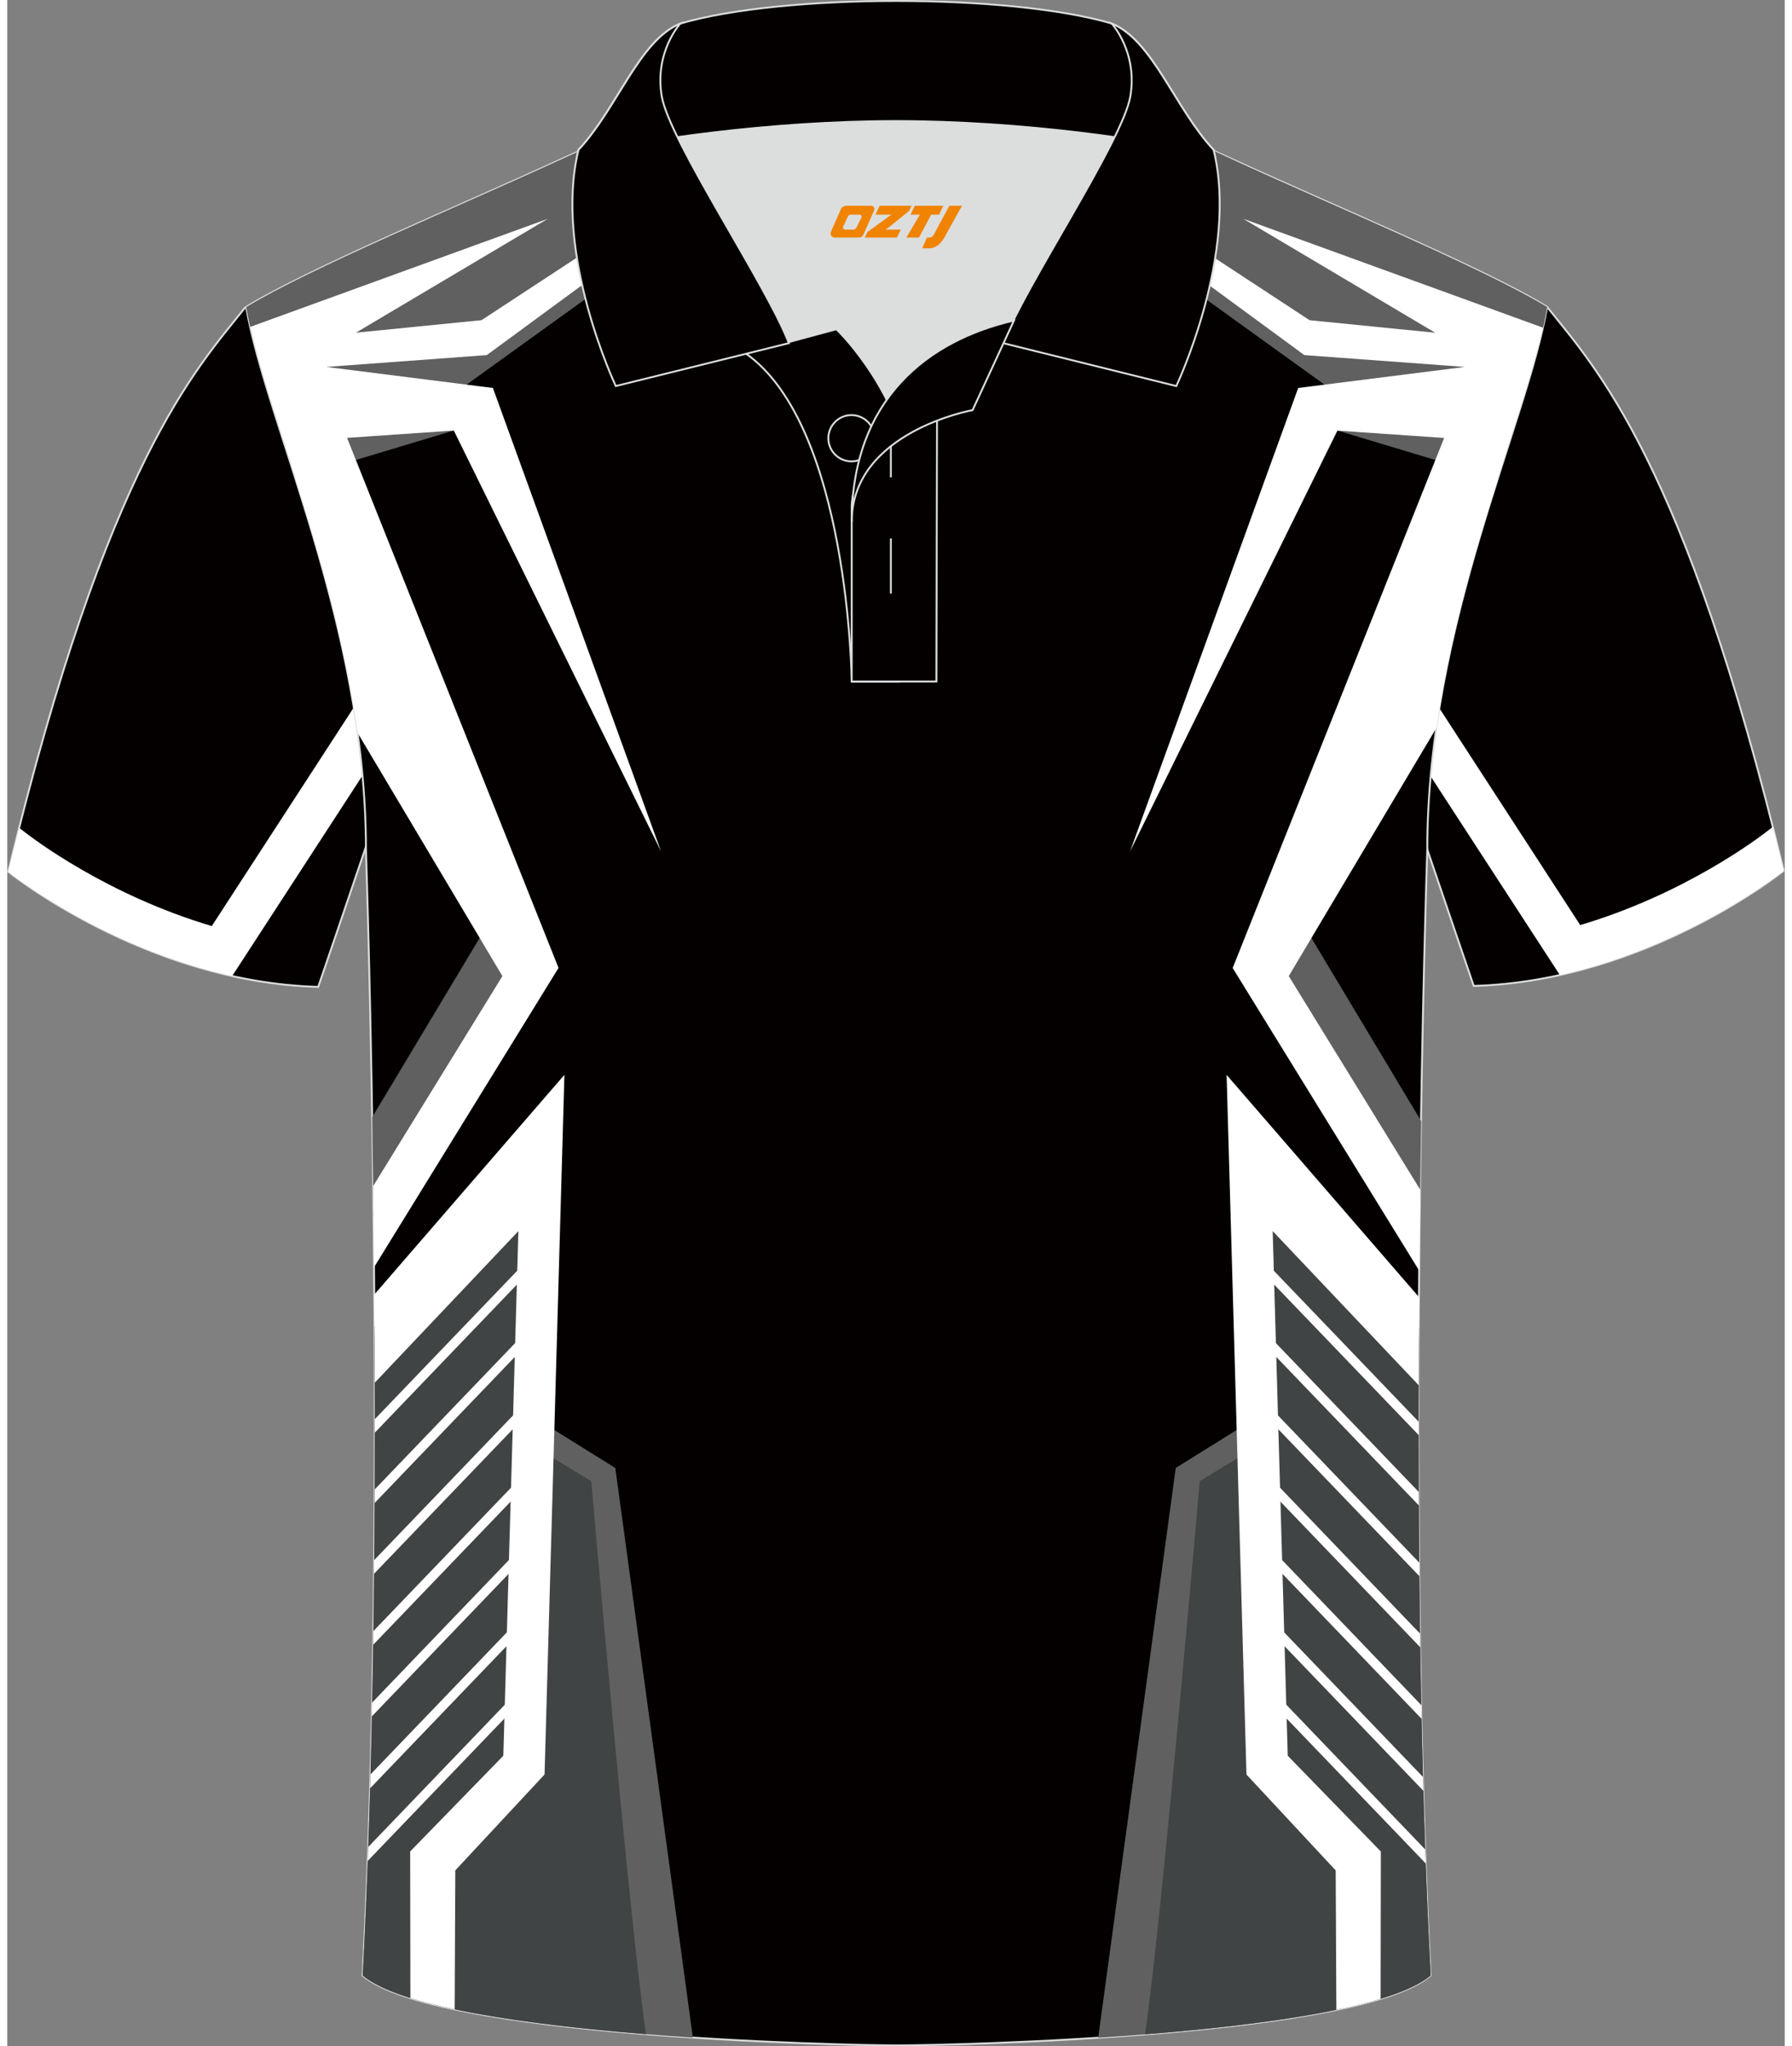 <?xml version="1.0" encoding="utf-8"?>
<!-- Generator: Adobe Illustrator 24.0.1, SVG Export Plug-In . SVG Version: 6.00 Build 0)  -->
<svg xmlns="http://www.w3.org/2000/svg" xmlns:xlink="http://www.w3.org/1999/xlink" version="1.1" id="图层_1" x="0px" y="0px" width="379.8px" height="433.5px" viewBox="0 0 380.25 437.57" enable-background="new 0 0 380.25 437.57" xml:space="preserve">
<rect x="0" y="0" width="380.25" height="437.57" fill="#808080" stroke="none"/>
<path fill-rule="evenodd" clip-rule="evenodd" fill="#040000" stroke="#DCDDDD" stroke-width="0.4" stroke-miterlimit="22.926" d="  M50.81,65.85C40.56,78.77,21.41,98.57,0.22,186.4c0,0,29.22,23.59,66.3,24.63c0,0,7.18-21.01,9.91-29.1  c22.42-65.81-1.93-120.9,95.77-157.61c-1.45-0.27-3.11-0.27-4.94-0.1l0.08-0.01c-14-0.88-17.06-1.27-23.13,0.66  c-9.65,3.42-16.48,5.03-25.95,9.37C96.31,44.34,64.5,57.53,50.81,65.85z"/>
<path fill-rule="evenodd" clip-rule="evenodd" fill="#FFFFFF" d="M38.49,206.11L38.49,206.11c-22.75-7.2-38.26-19.71-38.26-19.71  c0.78-3.21,1.55-6.34,2.32-9.37l0.83,0.63c0,0,14.65,11.82,36.36,19.09c1.31,0.44,2.65,0.86,4.01,1.27l44.08-67.84  c-1.23,7.7-2.46,15.6-4.07,23.71L48.12,208.7c-1.83-0.41-3.61-0.85-5.36-1.33l-0.06-0.02l-0.09-0.02c-0.34-0.09-0.7-0.19-1.04-0.29  l-0.05-0.01l-0.02-0.01c-0.32-0.09-0.64-0.18-0.96-0.28l-0.15-0.04l-0.17-0.05c-0.32-0.1-0.65-0.19-0.96-0.29l-0.04-0.01l-0.04-0.01  l-0.11-0.03L38.49,206.11L38.49,206.11L38.49,206.11z M41.87,200.9L41.87,200.9C41.75,200.89,41.74,200.9,41.87,200.9z"/>
<path fill-rule="evenodd" clip-rule="evenodd" fill="#040000" stroke="#DCDDDD" stroke-width="0.4" stroke-miterlimit="22.926" d="  M329.44,65.65c10.25,12.92,29.39,32.72,50.58,120.54c0,0-29.22,23.59-66.3,24.63c0,0-7.18-21.01-9.91-29.1  c-22.41-65.81,1.93-120.9-95.77-157.61c1.45-0.27,3.11-0.27,4.94-0.1L212.91,24c14-0.88,17.06-1.27,23.13,0.66  c9.65,3.42,16.48,5.03,25.95,9.37C283.95,44.14,315.74,57.33,329.44,65.65z"/>
<path fill-rule="evenodd" clip-rule="evenodd" fill="#FFFFFF" d="M341.76,205.9L341.76,205.9c22.75-7.2,38.26-19.71,38.26-19.71  c-0.78-3.21-1.55-6.34-2.32-9.37l-0.83,0.63c0,0-14.65,11.82-36.36,19.09c-1.31,0.44-2.65,0.86-4.01,1.27l-44.08-67.84  c1.23,7.7,2.46,15.6,4.07,23.71l35.65,54.81c1.83-0.41,3.61-0.85,5.36-1.33l0.06-0.02l0.09-0.02c0.34-0.09,0.7-0.19,1.04-0.29  l0.05-0.01l0.02-0.01c0.32-0.09,0.64-0.18,0.96-0.28l0.15-0.04l0.17-0.05c0.32-0.1,0.65-0.19,0.96-0.29l0.04-0.01l0.04-0.01  l0.11-0.03L341.76,205.9L341.76,205.9L341.76,205.9z M338.38,200.7L338.38,200.7C338.51,200.69,338.52,200.7,338.38,200.7z"/>
<path fill-rule="evenodd" clip-rule="evenodd" fill="#040000" stroke="#DCDDDD" stroke-width="0.4" stroke-miterlimit="22.926" d="  M190.53,437.37h-0.51c-11.96-0.03-98.61-1.89-113.99-14.95c5.38-102.29,0.7-240.71,0.7-240.71c0-48.22-21.34-91.08-25.63-116.06  c13.7-8.33,45.49-21.51,67.46-31.62c5.58-2.56,11.73-5.24,15.74-7.03c17.6-0.32,25.46,1.27,55.8,1.27l0.31,0  c30.35,0,38.71-1.59,56.31-1.27c3.99,1.77,9.65,4.47,15.23,7.03c21.97,10.11,53.78,23.3,67.46,31.62  c-4.29,24.98-25.63,67.84-25.63,116.06c0,0-4.68,138.42,0.7,240.71C289.14,435.49,202.49,437.34,190.53,437.37z"/>
<g>
	<path fill-rule="evenodd" clip-rule="evenodd" fill="#606060" d="M146.67,435.7l-16.59-121.8l-13.93-8.67l-5.17-45.87l-32.4,26.1   c0.22,43.21-0.24,93.36-2.54,136.95C85,430.03,118.18,433.84,146.67,435.7z"/>
	<path fill-rule="evenodd" clip-rule="evenodd" fill="#414445" d="M136.65,434.98c-3.48-23.02-11.71-118.26-11.71-118.26   l-12.43-7.56l-1.92-52.84l-32.03,27.32c0.24,43.62-0.2,94.57-2.53,138.79C83.96,429.15,110.84,432.91,136.65,434.98z"/>
	<path fill-rule="evenodd" clip-rule="evenodd" fill="#606060" d="M173.48,28.09L93.42,85.73l2.1,6.33l-33.9,10.19   c-4.57-14.42-8.83-26.86-10.5-36.59c13.7-8.33,45.49-21.51,67.46-31.62c5.58-2.56,11.73-5.24,15.74-7.03   C148.17,26.75,155.99,27.68,173.48,28.09z"/>
	<path fill-rule="evenodd" clip-rule="evenodd" fill="#606060" d="M78.07,238.88l28.33-47.23l3.92,17.01l-31.95,51.64   C78.28,252.79,78.18,245.63,78.07,238.88z"/>
	<path fill-rule="evenodd" clip-rule="evenodd" fill="#FFFFFF" d="M167.97,27.94l-65.39,47.99l-34.33,2.53l35.64,4.5l35.97,99.09   L95.52,92.06l-22.83,1.57l45.24,113.34l-39.45,63.98c-0.05-5.98-0.11-11.77-0.19-17.36l27.63-44.87L74.94,156.7   c-4.88-35.31-18.34-66.13-22.97-86.8l63.65-23.11L74.58,71.14l26.88-2.68l62.07-40.69C164.94,27.82,166.42,27.88,167.97,27.94   L167.97,27.94L167.97,27.94z M78.53,276.8c0.04,6.13,0.08,12.43,0.09,18.86l30.72-32.41l-3.22,112.18L86.19,395.9l0.05,31.36   c2.81,0.87,5.99,1.67,9.47,2.41l0.14-29.73l19.09-20.5l4.25-149.61L78.53,276.8z"/>
	<g>
		<polygon fill-rule="evenodd" clip-rule="evenodd" fill="#FFFFFF" points="78.63,303.46 112.72,267.94 114.27,269.22 78.63,306.34       "/>
		<path fill-rule="evenodd" clip-rule="evenodd" fill="#FFFFFF" d="M77.23,394.93l35.51-36.98l1.53,1.28l-37.15,38.68    C77.16,396.93,77.19,395.92,77.23,394.93z"/>
		<path fill-rule="evenodd" clip-rule="evenodd" fill="#FFFFFF" d="M77.7,379.43l35.03-36.48l1.53,1.28l-36.64,38.16    C77.64,381.41,77.67,380.42,77.7,379.43z"/>
		<polygon fill-rule="evenodd" clip-rule="evenodd" fill="#FFFFFF" points="78.06,364.06 112.72,327.95 114.27,329.23 78,367   "/>
		<polygon fill-rule="evenodd" clip-rule="evenodd" fill="#FFFFFF" points="78.32,348.78 112.72,312.95 114.27,314.23 78.28,351.7       "/>
		<polygon fill-rule="evenodd" clip-rule="evenodd" fill="#FFFFFF" points="78.5,333.59 112.72,297.95 114.27,299.23 78.48,336.5       "/>
		<polygon fill-rule="evenodd" clip-rule="evenodd" fill="#FFFFFF" points="78.6,318.49 112.72,282.95 114.27,284.22 78.59,321.38       "/>
	</g>
	<path fill-rule="evenodd" clip-rule="evenodd" fill="#606060" d="M233.38,435.73l16.59-121.84l13.93-8.67l5.17-45.87l32.92,26.51   c-0.21,43.11,0.25,93.09,2.54,136.55C295.5,430.08,261.98,433.88,233.38,435.73z"/>
	<path fill-rule="evenodd" clip-rule="evenodd" fill="#414445" d="M243.38,435.01c3.48-22.94,11.72-118.3,11.72-118.3l12.43-7.56   l1.92-52.84l32.53,27.75c-0.23,43.53,0.21,94.29,2.53,138.36C296.54,429.2,269.36,432.96,243.38,435.01z"/>
	<path fill-rule="evenodd" clip-rule="evenodd" fill="#606060" d="M206.59,28.1l80.05,57.63l-2.1,6.33l34.36,10.32   c4.59-14.48,8.87-26.96,10.54-36.72c-13.7-8.33-45.49-21.51-67.46-31.62c-5.58-2.56-11.22-5.24-15.23-7.03   C232.75,26.75,224.6,27.7,206.59,28.1z"/>
	<path fill-rule="evenodd" clip-rule="evenodd" fill="#606060" d="M302.47,239.72l-28.82-48.05l-3.92,17.01l32.45,52.45   C302.26,253.62,302.36,246.45,302.47,239.72z"/>
	<path fill-rule="evenodd" clip-rule="evenodd" fill="#FFFFFF" d="M212.11,27.96l65.37,47.97l34.33,2.53l-35.64,4.5l-35.97,99.09   l44.36-89.97l22.83,1.57l-45.24,113.34l39.95,64.79c0.05-5.97,0.11-11.78,0.18-17.37l-28.13-45.69l31.63-53.14   c4.99-34.74,18.17-65.05,22.79-85.5L264.45,46.8l41.03,24.35l-26.88-2.68l-62.04-40.69C215.15,27.85,213.66,27.91,212.11,27.96   L212.11,27.96L212.11,27.96z M302.03,277.39c-0.04,6.12-0.07,12.4-0.09,18.81l-31.23-32.95l3.22,112.18l19.92,20.48l-0.05,31.51   c-2.82,0.86-6,1.64-9.47,2.36l-0.14-29.83l-19.09-20.5l-4.25-149.61L302.03,277.39z"/>
	<g>
		<polygon fill-rule="evenodd" clip-rule="evenodd" fill="#FFFFFF" points="301.92,303.99 267.32,267.94 265.78,269.22     301.94,306.86   "/>
		<polygon fill-rule="evenodd" clip-rule="evenodd" fill="#FFFFFF" points="303.35,395.48 267.32,357.96 265.78,359.24     303.46,398.47   "/>
		<path fill-rule="evenodd" clip-rule="evenodd" fill="#FFFFFF" d="M302.87,379.98l-35.55-37.02l-1.53,1.28l37.17,38.7    C302.92,381.95,302.9,380.96,302.87,379.98z"/>
		<path fill-rule="evenodd" clip-rule="evenodd" fill="#FFFFFF" d="M302.5,364.6l-35.18-36.64l-1.53,1.28l36.78,38.3    C302.54,366.55,302.52,365.57,302.5,364.6z"/>
		<polygon fill-rule="evenodd" clip-rule="evenodd" fill="#FFFFFF" points="302.24,349.32 267.32,312.95 265.78,314.23     302.28,352.24   "/>
		<polygon fill-rule="evenodd" clip-rule="evenodd" fill="#FFFFFF" points="302.06,334.13 267.32,297.95 265.78,299.23     302.09,337.03   "/>
		<polygon fill-rule="evenodd" clip-rule="evenodd" fill="#FFFFFF" points="301.95,319.02 267.32,282.95 265.78,284.22     301.98,321.91   "/>
	</g>
</g>
<g>
	<path fill-rule="evenodd" clip-rule="evenodd" fill="#DCDDDD" d="M188.14,85.48c6.47-9.15,16.42-14.43,27.06-16.91   c5.26-10.69,16.15-27.94,21.71-39.31c-26.89-6.55-66.68-6.55-93.56,0c6.45,13.2,20.09,34.32,23.76,43.9l10.25-2.76   C177.38,70.39,183.4,76.09,188.14,85.48z"/>
	
		<path fill-rule="evenodd" clip-rule="evenodd" fill="#040000" stroke="#DCDDDD" stroke-width="0.4" stroke-miterlimit="22.926" d="   M158.03,75.61l19.34-5.21c0,0,11.79,11.15,15.37,27.96c3.57,16.81-1.87,47.38-1.87,47.38h-10.22   C180.65,145.73,180.12,91.24,158.03,75.61z"/>
	
		<path fill-rule="evenodd" clip-rule="evenodd" fill="#040000" stroke="#DCDDDD" stroke-width="0.4" stroke-miterlimit="22.926" d="   M180.65,108.03v37.7h18.12l0.14-61.03C190.03,87.62,181.14,99.2,180.65,108.03z"/>
	
		<path fill-rule="evenodd" clip-rule="evenodd" fill="#040000" stroke="#DCDDDD" stroke-width="0.4" stroke-miterlimit="22.926" d="   M121.92,33.25c13.44-3.27,41.09-7.36,68.21-7.36c27.12,0,54.77,4.09,68.21,7.36l-0.28-1.21c-8.27-8.82-12.99-23.43-21.78-27.01   C225.3,1.81,207.72,0.2,190.13,0.2c-17.58,0-35.16,1.62-46.15,4.84c-8.81,3.59-13.53,18.19-21.78,27.01L121.92,33.25z"/>
	
		<path fill-rule="evenodd" clip-rule="evenodd" fill="#040000" stroke="#DCDDDD" stroke-width="0.4" stroke-miterlimit="22.926" d="   M143.98,5.04c0,0-5.6,6.08-3.96,15.6c1.64,9.53,22.67,40.71,27.18,52.74l-37.02,9.17c0,0-13.45-28.34-7.98-50.5   C130.47,23.23,135.19,8.63,143.98,5.04z"/>
	
		<path fill-rule="evenodd" clip-rule="evenodd" fill="#040000" stroke="#DCDDDD" stroke-width="0.4" stroke-miterlimit="22.926" d="   M236.28,5.04c0,0,5.6,6.08,3.97,15.6c-1.64,9.53-22.67,40.71-27.18,52.74l37.02,9.17c0,0,13.45-28.34,7.98-50.5   C249.81,23.23,245.08,8.63,236.28,5.04z"/>
	
		<path fill-rule="evenodd" clip-rule="evenodd" fill="#040000" stroke="#DCDDDD" stroke-width="0.4" stroke-miterlimit="22.926" d="   M180.6,98.66c2.73,0,4.95-2.22,4.95-4.95c0-2.73-2.23-4.95-4.95-4.95c-2.73,0-4.95,2.23-4.95,4.95   C175.65,96.44,177.88,98.66,180.6,98.66z"/>
	
		<line fill-rule="evenodd" clip-rule="evenodd" fill="none" stroke="#DCDDDD" stroke-width="0.4" stroke-miterlimit="22.926" x1="189.03" y1="115.13" x2="189.03" y2="126.93"/>
	
		<line fill-rule="evenodd" clip-rule="evenodd" fill="none" stroke="#DCDDDD" stroke-width="0.4" stroke-miterlimit="22.926" x1="189.03" y1="90.26" x2="189.03" y2="102.07"/>
	
		<path fill-rule="evenodd" clip-rule="evenodd" fill="#040000" stroke="#DCDDDD" stroke-width="0.4" stroke-miterlimit="22.926" d="   M215.36,68.54l-8.85,19.16c0,0-25.86,4.6-25.86,23.92C180.65,85.32,197.01,72.75,215.36,68.54z"/>
	
</g>
<g>
	<path fill="#F08300" d="M201.54,44l-3.4,6.3c-0.2,0.3-0.5,0.5-0.8,0.5h-0.6l-1,2.3h1.2c2,0.1,3.2-1.5,3.9-3L204.24,44h-2.5L201.54,44z"/>
	<polygon fill="#F08300" points="194.34,44 ,200.24,44 ,199.34,45.9 ,197.64,45.9 ,195.04,50.8 ,192.34,50.8 ,195.24,45.9 ,193.24,45.9 ,194.14,44"/>
	<polygon fill="#F08300" points="188.34,49.1 ,187.84,49.1 ,188.34,48.8 ,192.94,45.1 ,193.44,44 ,186.64,44 ,186.34,44.6 ,185.74,45.9 ,188.54,45.9 ,189.14,45.9 ,184.04,49.6    ,183.44,50.8 ,190.04,50.8 ,190.34,50.8 ,191.14,49.1"/>
	<path fill="#F08300" d="M184.84,44H179.54C179.04,44,178.54,44.3,178.34,44.7L176.24,49.5C175.94,50.1,176.34,50.8,177.04,50.8h5.2c0.4,0,0.7-0.2,0.9-0.6L185.44,45C185.64,44.5,185.34,44,184.84,44z M182.74,46.5L181.64,48.7C181.44,49,181.14,49.1,181.04,49.1l-1.8,0C179.04,49.1,178.64,49,178.84,48.4l1-2.1c0.1-0.3,0.4-0.4,0.7-0.4h1.9   C182.64,45.9,182.84,46.2,182.74,46.5z"/>
</g>
</svg>